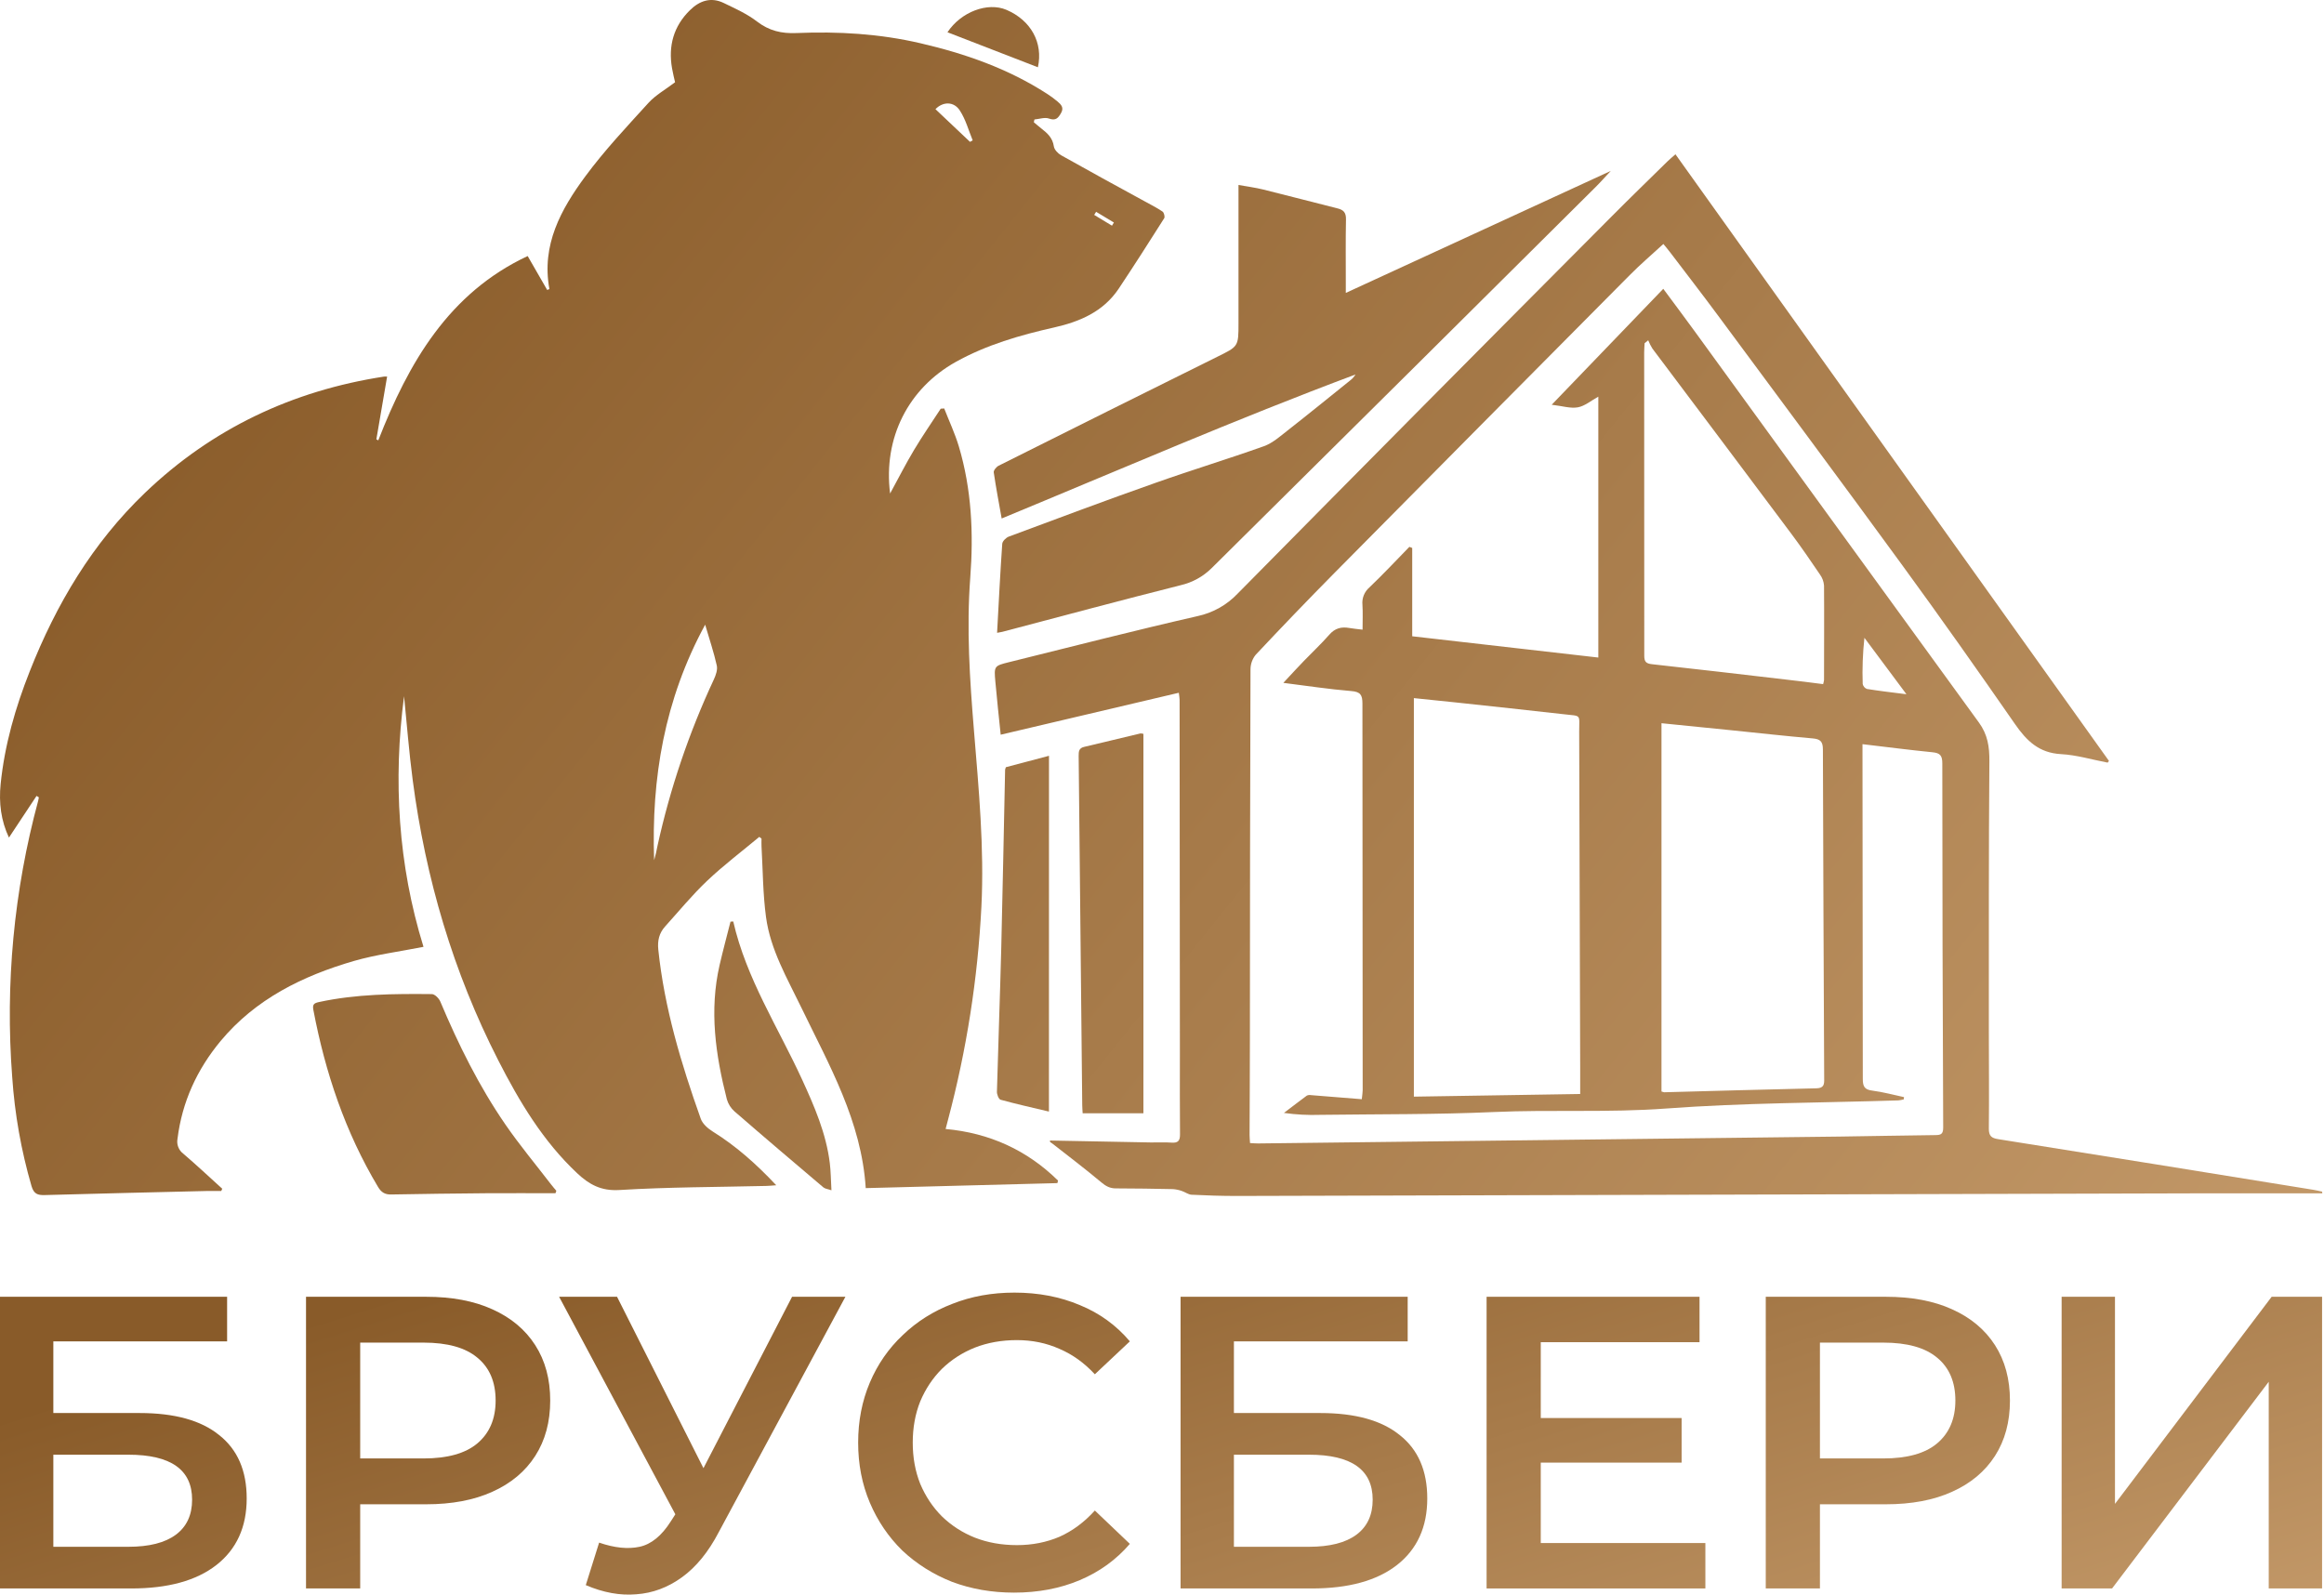 <?xml version="1.0" encoding="UTF-8"?> <svg xmlns="http://www.w3.org/2000/svg" width="1208" height="829" viewBox="0 0 1208 829" fill="none"><path d="M518.28 328.97C519.14 313.22 519.9 297.97 520.96 282.71C521.05 281.36 522.91 279.5 524.36 278.96C549.79 269.49 575.2 259.96 600.77 250.96C619.41 244.35 638.36 238.6 656.98 231.96C661.47 230.35 665.37 226.85 669.24 223.82C680.11 215.31 690.82 206.59 701.59 197.94C702.79 197.056 703.808 195.949 704.59 194.68C642.59 217.86 581.93 244.22 520.66 269.54C519.25 261.59 517.71 253.54 516.54 245.54C516.4 244.54 517.91 242.69 519.09 242.1C556.91 223.147 594.773 204.28 632.68 185.5C643.68 180.06 643.77 180.26 643.76 168.04C643.76 146.254 643.76 124.47 643.76 102.69C643.76 100.76 643.76 98.84 643.76 96.16C648.45 97 652.56 97.52 656.55 98.51C669.55 101.71 682.42 105.13 695.38 108.37C698.48 109.15 699.7 110.67 699.63 114.04C699.41 125.15 699.55 136.27 699.54 147.39V152.27L837.29 88.84C834.47 91.84 832 94.65 829.36 97.27C798.693 127.764 768.027 158.237 737.36 188.69C701.513 224.21 665.68 259.744 629.86 295.29C625.408 299.724 619.803 302.821 613.68 304.23C582.73 312.02 551.91 320.33 521.04 328.45C520.19 328.67 519.3 328.75 518.28 328.97Z" fill="url(#paint0_linear_1_120)"></path><path d="M288.73 620.31C276.73 620.31 264.8 620.23 252.84 620.31C236.32 620.444 219.807 620.66 203.3 620.96C200.07 621.02 198.17 619.83 196.51 617.05C179.43 588.51 169.07 557.56 162.89 525.05C162.34 522.17 163.2 521.49 165.79 520.93C185.16 516.73 204.79 516.59 224.48 516.79C225.99 516.79 228.17 519 228.87 520.67C238.26 542.96 248.95 564.59 262.67 584.53C270.05 595.26 278.43 605.3 286.37 615.64C287.26 616.81 288.24 617.91 289.18 619.04L288.73 620.31Z" fill="url(#paint1_linear_1_120)"></path><path d="M594.34 381.5V578.76H562.76C562.69 577.44 562.55 575.99 562.54 574.54C561.92 514.027 561.3 453.52 560.68 393.02C560.68 390.73 560.74 388.93 563.5 388.28C573.28 386 583.02 383.59 592.79 381.28C593.315 381.276 593.837 381.35 594.34 381.5Z" fill="url(#paint2_linear_1_120)"></path><path d="M545.23 577.86C536.3 575.73 528.15 573.93 520.12 571.71C519.12 571.44 518.12 568.91 518.2 567.46C518.87 542.55 519.82 517.65 520.45 492.75C521.23 461.85 521.77 430.94 522.45 400.04C522.538 399.628 522.669 399.226 522.84 398.84L545.26 392.9L545.23 577.86Z" fill="url(#paint3_linear_1_120)"></path><path d="M381.14 479.04C387.91 508.7 404.46 534.04 416.92 561.2C423.3 575.11 429.4 589.15 431.31 604.53C431.87 608.95 431.87 613.45 432.18 618.78C430.25 618.11 428.85 618 427.98 617.26C412.53 604.17 397.1 591.07 381.81 577.79C379.898 576.103 378.51 573.903 377.81 571.45C371.94 548.45 368.6 525.23 374.06 501.61C375.8 494.08 377.82 486.61 379.71 479.13L381.14 479.04Z" fill="url(#paint4_linear_1_120)"></path><path d="M539.49 34.97L492.49 16.77C499.49 6.19 513.33 0.93 523.16 5.12C535.85 10.55 542.31 22.19 539.49 34.97Z" fill="url(#paint5_linear_1_120)"></path><path fill-rule="evenodd" clip-rule="evenodd" d="M667.94 354.052C667.939 354.054 667.937 354.055 667.936 354.057L667.94 354.052Z" fill="url(#paint6_linear_1_120)"></path><path fill-rule="evenodd" clip-rule="evenodd" d="M1207.12 620.38C1184.29 620.38 1161.46 620.32 1138.64 620.38C973.36 620.834 808.083 621.284 642.81 621.73C635.01 621.73 627.19 621.48 619.39 621.09C617.68 621 616.06 619.72 614.39 619.17C612.883 618.624 611.308 618.287 609.71 618.17C599.8 617.96 589.88 617.81 579.97 617.79C576.97 617.79 574.84 616.66 572.49 614.68C564.12 607.68 555.39 601.03 546.77 594.3C546.31 593.94 545.6 593.91 545.77 592.91C563.243 593.23 580.71 593.564 598.17 593.91C601.77 593.98 605.4 593.73 608.98 594C612.36 594.25 613.4 593 613.36 589.67C613.21 575.85 613.31 562.03 613.3 548.21C613.26 486.764 613.21 425.314 613.15 363.86C613.15 362.86 612.94 361.86 612.74 360.14L520.15 381.94C519.22 372.82 518.2 363.6 517.38 354.36C516.66 346.24 516.73 346.15 524.57 344.21C557.17 336.13 589.72 327.78 622.46 320.3C630.452 318.593 637.736 314.499 643.35 308.56C708.017 243.04 772.843 177.657 837.83 112.41C847.36 102.82 857.07 93.41 866.71 83.93C867.86 82.8 869.12 81.78 870.89 80.21L1096.23 395.58L1095.54 396.46C1087.43 394.91 1079.36 392.46 1071.18 392.03C1059.86 391.39 1053.43 385.13 1047.43 376.48C1028.18 348.74 1008.72 321.13 988.81 293.86C957.12 250.38 925 207.27 893.05 164.07C884.84 152.97 876.39 142.07 868.05 131.07C866.79 129.41 865.43 127.84 864.61 126.83C858.68 132.31 852.61 137.45 847.1 143.04C795.88 194.607 744.71 246.227 693.59 297.9C679.763 311.9 666.127 326.074 652.68 340.42C650.956 342.56 650.011 345.223 650 347.97C649.8 411.83 649.697 475.684 649.69 539.53C649.69 556.36 649.57 573.19 649.52 590.01C649.52 591.33 649.67 592.64 649.76 594.22C651.38 594.31 652.68 594.45 653.98 594.43C754.786 593.25 855.593 592.057 956.4 590.85C972.93 590.65 989.45 590.25 1005.98 590.09C1008.98 590.09 1010.08 589.48 1010.06 586.09C1009.77 522.99 1009.62 459.89 1009.6 396.79C1009.6 392.61 1008.29 391.44 1004.42 391.06C992.5 389.87 980.61 388.33 968.11 386.86V391.97C968.19 448.31 968.243 504.644 968.27 560.97C968.27 564.9 969.27 566.49 973.27 566.97C978.8 567.7 984.27 569.18 989.69 570.34C989.69 570.73 989.6 571.12 989.56 571.52C988.635 571.769 987.692 571.946 986.74 572.05C946.5 573.33 906.17 573.29 866.07 576.27C836.07 578.49 806.26 576.76 776.38 578.1C746.5 579.44 716.29 579.16 686.25 579.56C679.946 579.776 673.635 579.442 667.39 578.56C671.39 575.56 675.27 572.48 679.28 569.56C679.947 569.259 680.691 569.172 681.41 569.31C689.049 569.906 696.68 570.525 704.512 571.16L707.85 571.43C708.09 569.07 708.31 567.91 708.31 566.76C708.25 499.76 708.207 432.76 708.18 365.76C708.18 361.28 707.18 359.62 702.33 359.24C690.89 358.32 679.52 356.55 667.07 354.99L667.936 354.057L667.94 354.052L668.609 353.332C671.946 349.736 674.854 346.609 677.8 343.55C682.17 339 686.8 334.71 690.96 329.95C693.9 326.57 697.23 325.72 701.37 326.46C703.37 326.83 705.48 326.99 708.25 327.33C708.25 322.71 708.45 318.55 708.19 314.42C708.018 312.732 708.257 311.026 708.887 309.45C709.518 307.874 710.521 306.474 711.81 305.37C718.94 298.56 725.68 291.37 732.58 284.28L734.06 284.86V330.77L830.8 341.83V206.21C826.99 208.29 823.8 211.09 820.15 211.75C816.37 212.44 812.22 211.08 806.56 210.41L864.56 150.14C870.29 157.88 875.66 165.03 880.92 172.27C930.127 240.07 979.357 307.844 1028.61 375.59C1033.19 381.87 1034.13 388.21 1034.07 395.72C1033.7 442.29 1033.8 488.87 1033.79 535.44C1033.79 552.57 1033.98 569.7 1033.79 586.82C1033.79 590.55 1035.18 591.64 1038.55 592.18C1093.11 600.847 1147.66 609.614 1202.2 618.48C1203.78 618.735 1205.35 619.096 1206.92 619.458L1207.02 619.48C1207.07 619.74 1207.09 620.06 1207.12 620.38ZM821.37 554.64V568.72L734.92 570.1V362.92C742.41 363.69 749.67 364.41 756.92 365.19C775.57 367.2 794.22 369.19 812.85 371.3C822.24 372.38 820.85 371.07 820.85 380.3C821.043 438.42 821.217 496.534 821.37 554.64ZM863.63 567.43V375.97L900.57 379.69C914.46 381.11 928.33 382.66 942.24 383.87C946.19 384.21 947.53 385.49 947.53 389.61C947.703 446.684 947.927 503.75 948.2 560.81C948.27 563.65 948.06 565.67 944.27 565.76C917.85 566.35 891.43 567.12 865.01 567.82C864.539 567.734 864.077 567.603 863.63 567.43ZM948.12 353.51C948.023 354.25 947.859 354.98 947.63 355.69L947.58 355.64C941.11 354.83 934.76 353.97 928.47 353.29C905.21 350.58 881.96 347.83 858.68 345.29C855.59 344.96 854.68 343.97 854.68 340.9C854.647 288.34 854.63 235.784 854.63 183.23C854.63 181.62 854.78 180.02 854.85 178.42L856.73 176.9C857.323 178.388 858.045 179.82 858.89 181.18C883.057 213.314 907.18 245.477 931.26 277.67C936.38 284.54 941.22 291.59 946.01 298.67C947.229 300.349 947.96 302.332 948.12 304.4C948.25 320.77 948.12 337.14 948.12 353.51ZM969.11 331.57L990.99 360.95L990.94 360.9L989.447 360.717C982.497 359.866 976.422 359.121 970.39 358.15C969.841 357.936 969.355 357.588 968.976 357.137C968.597 356.686 968.337 356.148 968.22 355.57C967.946 347.559 968.244 339.539 969.11 331.57Z" fill="url(#paint7_linear_1_120)"></path><path fill-rule="evenodd" clip-rule="evenodd" d="M394.68 435.06C385.62 442.61 376.17 449.75 367.62 457.84C359.81 465.24 352.93 473.64 345.7 481.66C342.63 485.07 341.7 488.96 342.18 493.66C345.34 524.04 354.08 553.01 364.25 581.59C365.19 584.24 367.97 586.67 370.49 588.24C382.56 595.75 393.05 605.05 403.49 616.16C401.24 616.32 399.87 616.48 398.49 616.51C372.96 617.12 347.39 617.09 321.91 618.64C312.46 619.21 306.27 615.78 300.07 609.97C282.24 593.26 269.95 572.66 258.99 551.21C235.54 505.33 221.22 456.59 214.53 405.59C212.58 390.76 211.44 375.82 210.03 361.94C204.32 405.47 206.88 449.44 220.13 492.22C207.88 494.65 195.59 496.22 183.87 499.59C157.27 507.35 132.87 519.31 114.67 541.18C102.4 555.97 94.65 572.8 92.27 591.97C91.987 593.418 92.119 594.916 92.65 596.292C93.18 597.669 94.089 598.867 95.27 599.75C102.17 605.65 108.79 611.87 115.52 617.97L115.01 619.13H108.07C79.84 619.81 51.6 620.46 23.37 621.26C19.63 621.37 17.6 620.76 16.37 616.56C11.008 598.112 7.648 579.139 6.35 559.97C2.641 511.624 7.213 462.998 19.87 416.19C20.02 415.64 20.1 415.06 20.2 414.5L19 413.76L4.65 435.42C0.49 426.61 -0.65 417.3 0.33 407.62C2.39 387.28 8 367.84 15.47 348.97C29.22 314.06 48.13 282.31 75.36 256.21C110.23 222.8 152.01 203.09 199.68 195.76C200.192 195.716 200.708 195.716 201.22 195.76C199.34 206.71 197.49 217.54 195.63 228.38L196.63 228.92C212.38 188.54 233.26 152.32 274.28 133.11L284.43 150.74L285.58 150.27C281.34 127.38 291.58 108.83 304.24 91.68C314.19 78.21 325.77 65.91 337.06 53.49C340.79 49.39 345.91 46.56 350.9 42.76C350.5 40.94 349.78 38.22 349.31 35.45C347.31 23.87 350.11 13.68 358.59 5.33C363.64 0.33 369.59 -1.67 376.26 1.59C382.18 4.46 388.34 7.21 393.49 11.18C399.77 16.02 406.29 17.52 413.99 17.18C435.69 16.26 457.3 17.54 478.49 22.49C501.67 27.87 524 35.68 544.18 48.71C546.081 49.924 547.902 51.26 549.63 52.71C551.47 54.28 553.21 55.88 551.51 58.8C550.01 61.4 548.77 62.88 545.24 61.63C543.06 60.85 540.24 61.89 537.69 62.11L537.38 63.56C538.68 64.64 539.95 65.76 541.29 66.8C544.41 69.22 547.16 71.69 547.78 76.08C548.02 77.8 549.92 79.79 551.59 80.73C565.96 88.81 580.46 96.73 594.91 104.61C598.06 106.35 601.3 107.97 604.27 109.98C605.04 110.5 605.61 112.71 605.15 113.44C597.37 125.74 589.53 138 581.47 150.11C573.47 162.03 561.35 167.2 547.99 170.22C530.23 174.22 512.84 179.22 496.78 188.16C472.17 201.92 459 227.65 462.67 256.56C467.03 248.56 470.83 241.08 475.13 233.89C479.43 226.7 484.34 219.59 488.98 212.46L490.79 212.34C493.35 218.9 496.38 225.34 498.39 232.05C505.05 254.37 506.09 277.35 504.33 300.36C502.33 326.86 504.08 353.2 506.24 379.55C508.73 410.1 511.66 440.64 510.13 471.33C508.233 508.693 502.435 545.754 492.83 581.91C492.45 583.35 492.07 584.79 491.52 586.91C514.39 589 533.87 597.91 549.96 613.73L549.63 615.05L450 617.65C447.81 582.83 431 553.78 416.58 523.9C409.22 508.63 400.47 493.82 398.17 476.75C396.53 464.6 396.53 452.23 395.83 439.95C395.75 438.61 395.83 437.27 395.83 435.95L394.68 435.06ZM340.01 447.19C338.54 404.64 345.29 363.85 366.54 324.74C368.87 332.71 371.08 339.24 372.57 345.93C373.09 348.15 372.09 350.96 371.09 353.15C358.139 380.884 348.292 409.964 341.73 439.86C341.287 442.332 340.713 444.779 340.01 447.19ZM505.6 72.98L504.2 73.74L486.24 56.75C490.11 52.76 495.87 52.58 499 57.58C502 62.23 503.47 67.79 505.6 72.98ZM579 115.67L578 117.32L568.75 111.72L569.75 110.11L579 115.67Z" fill="url(#paint8_linear_1_120)"></path><path d="M0 825.769V674.137H118.052V697.315H27.726V734.573H72.564C90.759 734.573 104.55 738.4 113.936 746.053C123.467 753.563 128.232 764.538 128.232 778.979C128.232 793.854 122.961 805.407 112.42 813.638C102.023 821.725 87.293 825.769 68.232 825.769H0ZM27.726 804.107H66.715C77.546 804.107 85.777 802.013 91.409 797.825C97.041 793.637 99.856 787.572 99.856 779.629C99.856 764.033 88.809 756.235 66.715 756.235H27.726V804.107Z" fill="url(#paint9_linear_1_120)"></path><path d="M159.067 825.769V674.137H221.45C234.88 674.137 246.36 676.303 255.891 680.635C265.566 684.967 273.003 691.177 278.201 699.264C283.4 707.351 285.999 716.955 285.999 728.074C285.999 739.194 283.4 748.797 278.201 756.884C273.003 764.971 265.566 771.181 255.891 775.513C246.36 779.846 234.88 782.012 221.45 782.012H174.663L187.226 768.798V825.769H159.067ZM187.226 771.831L174.663 758.184H220.15C232.569 758.184 241.883 755.585 248.093 750.386C254.447 745.043 257.624 737.605 257.624 728.074C257.624 718.399 254.447 710.962 248.093 705.763C241.883 700.564 232.569 697.965 220.15 697.965H174.663L187.226 684.101V771.831Z" fill="url(#paint10_linear_1_120)"></path><path d="M311.42 801.941C319.363 804.685 326.366 805.407 332.431 804.107C338.496 802.807 343.912 798.403 348.677 790.893L356.042 779.413L358.858 776.38L411.71 674.137H439.436L373.587 796.525C368.244 806.778 361.89 814.577 354.525 819.92C347.161 825.263 339.218 828.224 330.699 828.801C322.323 829.523 313.586 827.935 304.489 824.036L311.42 801.941ZM358.208 800.641L290.626 674.137H320.735L373.587 778.979L358.208 800.641Z" fill="url(#paint11_linear_1_120)"></path><path d="M527.074 827.935C515.522 827.935 504.764 826.057 494.8 822.303C484.98 818.404 476.388 812.988 469.023 806.056C461.803 798.98 456.171 790.677 452.128 781.145C448.085 771.614 446.063 761.217 446.063 749.953C446.063 738.689 448.085 728.291 452.128 718.76C456.171 709.229 461.875 700.997 469.24 694.065C476.605 686.989 485.197 681.574 495.016 677.819C504.836 673.92 515.594 671.97 527.291 671.97C539.71 671.97 551.046 674.137 561.299 678.469C571.551 682.657 580.216 688.939 587.292 697.315L569.096 714.427C563.609 708.507 557.472 704.102 550.685 701.214C543.898 698.181 536.533 696.665 528.591 696.665C520.648 696.665 513.356 697.965 506.713 700.564C500.215 703.163 494.511 706.846 489.601 711.611C484.836 716.377 481.081 722.009 478.338 728.508C475.738 735.006 474.439 742.154 474.439 749.953C474.439 757.751 475.738 764.899 478.338 771.398C481.081 777.896 484.836 783.528 489.601 788.294C494.511 793.059 500.215 796.742 506.713 799.341C513.356 801.941 520.648 803.24 528.591 803.24C536.533 803.24 543.898 801.796 550.685 798.908C557.472 795.875 563.609 791.326 569.096 785.261L587.292 802.591C580.216 810.822 571.551 817.104 561.299 821.436C551.046 825.769 539.638 827.935 527.074 827.935Z" fill="url(#paint12_linear_1_120)"></path><path d="M613.654 825.769V674.137H731.705V697.315H641.379V734.573H686.217C704.412 734.573 718.203 738.4 727.59 746.053C737.12 753.563 741.886 764.538 741.886 778.979C741.886 793.854 736.615 805.407 726.073 813.638C715.676 821.725 700.947 825.769 681.885 825.769H613.654ZM641.379 804.107H680.369C691.199 804.107 699.431 802.013 705.062 797.825C710.694 793.637 713.51 787.572 713.51 779.629C713.51 764.033 702.463 756.235 680.369 756.235H641.379V804.107Z" fill="url(#paint13_linear_1_120)"></path><path d="M798.713 737.172H874.093V760.35H798.713V737.172ZM800.879 802.157H886.44V825.769H772.72V674.137H883.407V697.748H800.879V802.157Z" fill="url(#paint14_linear_1_120)"></path><path d="M917.831 825.769V674.137H980.214C993.644 674.137 1005.12 676.303 1014.66 680.635C1024.33 684.967 1031.77 691.177 1036.97 699.264C1042.16 707.351 1044.76 716.955 1044.76 728.074C1044.76 739.194 1042.16 748.797 1036.97 756.884C1031.77 764.971 1024.33 771.181 1014.66 775.513C1005.12 779.846 993.644 782.012 980.214 782.012H933.427L945.99 768.798V825.769H917.831ZM945.99 771.831L933.427 758.184H978.915C991.334 758.184 1000.65 755.585 1006.86 750.386C1013.21 745.043 1016.39 737.605 1016.39 728.074C1016.39 718.399 1013.21 710.962 1006.86 705.763C1000.65 700.564 991.334 697.965 978.915 697.965H933.427L945.99 684.101V771.831Z" fill="url(#paint15_linear_1_120)"></path><path d="M1071.62 825.769V674.137H1099.35V781.795L1180.79 674.137H1207V825.769H1179.27V718.327L1097.83 825.769H1071.62Z" fill="url(#paint16_linear_1_120)"></path><defs><linearGradient id="paint0_linear_1_120" x1="108.501" y1="123.376" x2="1092.91" y2="912.007" gradientUnits="userSpaceOnUse"><stop stop-color="#895B29"></stop><stop offset="1" stop-color="#C69C6C"></stop></linearGradient><linearGradient id="paint1_linear_1_120" x1="108.501" y1="123.376" x2="1092.91" y2="912.007" gradientUnits="userSpaceOnUse"><stop stop-color="#895B29"></stop><stop offset="1" stop-color="#C69C6C"></stop></linearGradient><linearGradient id="paint2_linear_1_120" x1="108.501" y1="123.376" x2="1092.91" y2="912.007" gradientUnits="userSpaceOnUse"><stop stop-color="#895B29"></stop><stop offset="1" stop-color="#C69C6C"></stop></linearGradient><linearGradient id="paint3_linear_1_120" x1="108.501" y1="123.376" x2="1092.91" y2="912.007" gradientUnits="userSpaceOnUse"><stop stop-color="#895B29"></stop><stop offset="1" stop-color="#C69C6C"></stop></linearGradient><linearGradient id="paint4_linear_1_120" x1="108.501" y1="123.376" x2="1092.91" y2="912.007" gradientUnits="userSpaceOnUse"><stop stop-color="#895B29"></stop><stop offset="1" stop-color="#C69C6C"></stop></linearGradient><linearGradient id="paint5_linear_1_120" x1="108.501" y1="123.376" x2="1092.91" y2="912.007" gradientUnits="userSpaceOnUse"><stop stop-color="#895B29"></stop><stop offset="1" stop-color="#C69C6C"></stop></linearGradient><linearGradient id="paint6_linear_1_120" x1="108.501" y1="123.376" x2="1092.91" y2="912.007" gradientUnits="userSpaceOnUse"><stop stop-color="#895B29"></stop><stop offset="1" stop-color="#C69C6C"></stop></linearGradient><linearGradient id="paint7_linear_1_120" x1="108.501" y1="123.376" x2="1092.91" y2="912.007" gradientUnits="userSpaceOnUse"><stop stop-color="#895B29"></stop><stop offset="1" stop-color="#C69C6C"></stop></linearGradient><linearGradient id="paint8_linear_1_120" x1="108.501" y1="123.376" x2="1092.91" y2="912.007" gradientUnits="userSpaceOnUse"><stop stop-color="#895B29"></stop><stop offset="1" stop-color="#C69C6C"></stop></linearGradient><linearGradient id="paint9_linear_1_120" x1="108.49" y1="703.125" x2="254.57" y2="1166.52" gradientUnits="userSpaceOnUse"><stop stop-color="#895B29"></stop><stop offset="1" stop-color="#C69C6C"></stop></linearGradient><linearGradient id="paint10_linear_1_120" x1="108.49" y1="703.125" x2="254.57" y2="1166.52" gradientUnits="userSpaceOnUse"><stop stop-color="#895B29"></stop><stop offset="1" stop-color="#C69C6C"></stop></linearGradient><linearGradient id="paint11_linear_1_120" x1="108.49" y1="703.125" x2="254.57" y2="1166.52" gradientUnits="userSpaceOnUse"><stop stop-color="#895B29"></stop><stop offset="1" stop-color="#C69C6C"></stop></linearGradient><linearGradient id="paint12_linear_1_120" x1="108.49" y1="703.125" x2="254.57" y2="1166.52" gradientUnits="userSpaceOnUse"><stop stop-color="#895B29"></stop><stop offset="1" stop-color="#C69C6C"></stop></linearGradient><linearGradient id="paint13_linear_1_120" x1="108.49" y1="703.125" x2="254.57" y2="1166.52" gradientUnits="userSpaceOnUse"><stop stop-color="#895B29"></stop><stop offset="1" stop-color="#C69C6C"></stop></linearGradient><linearGradient id="paint14_linear_1_120" x1="108.49" y1="703.125" x2="254.57" y2="1166.52" gradientUnits="userSpaceOnUse"><stop stop-color="#895B29"></stop><stop offset="1" stop-color="#C69C6C"></stop></linearGradient><linearGradient id="paint15_linear_1_120" x1="108.49" y1="703.125" x2="254.57" y2="1166.52" gradientUnits="userSpaceOnUse"><stop stop-color="#895B29"></stop><stop offset="1" stop-color="#C69C6C"></stop></linearGradient><linearGradient id="paint16_linear_1_120" x1="108.49" y1="703.125" x2="254.57" y2="1166.52" gradientUnits="userSpaceOnUse"><stop stop-color="#895B29"></stop><stop offset="1" stop-color="#C69C6C"></stop></linearGradient></defs></svg> 
